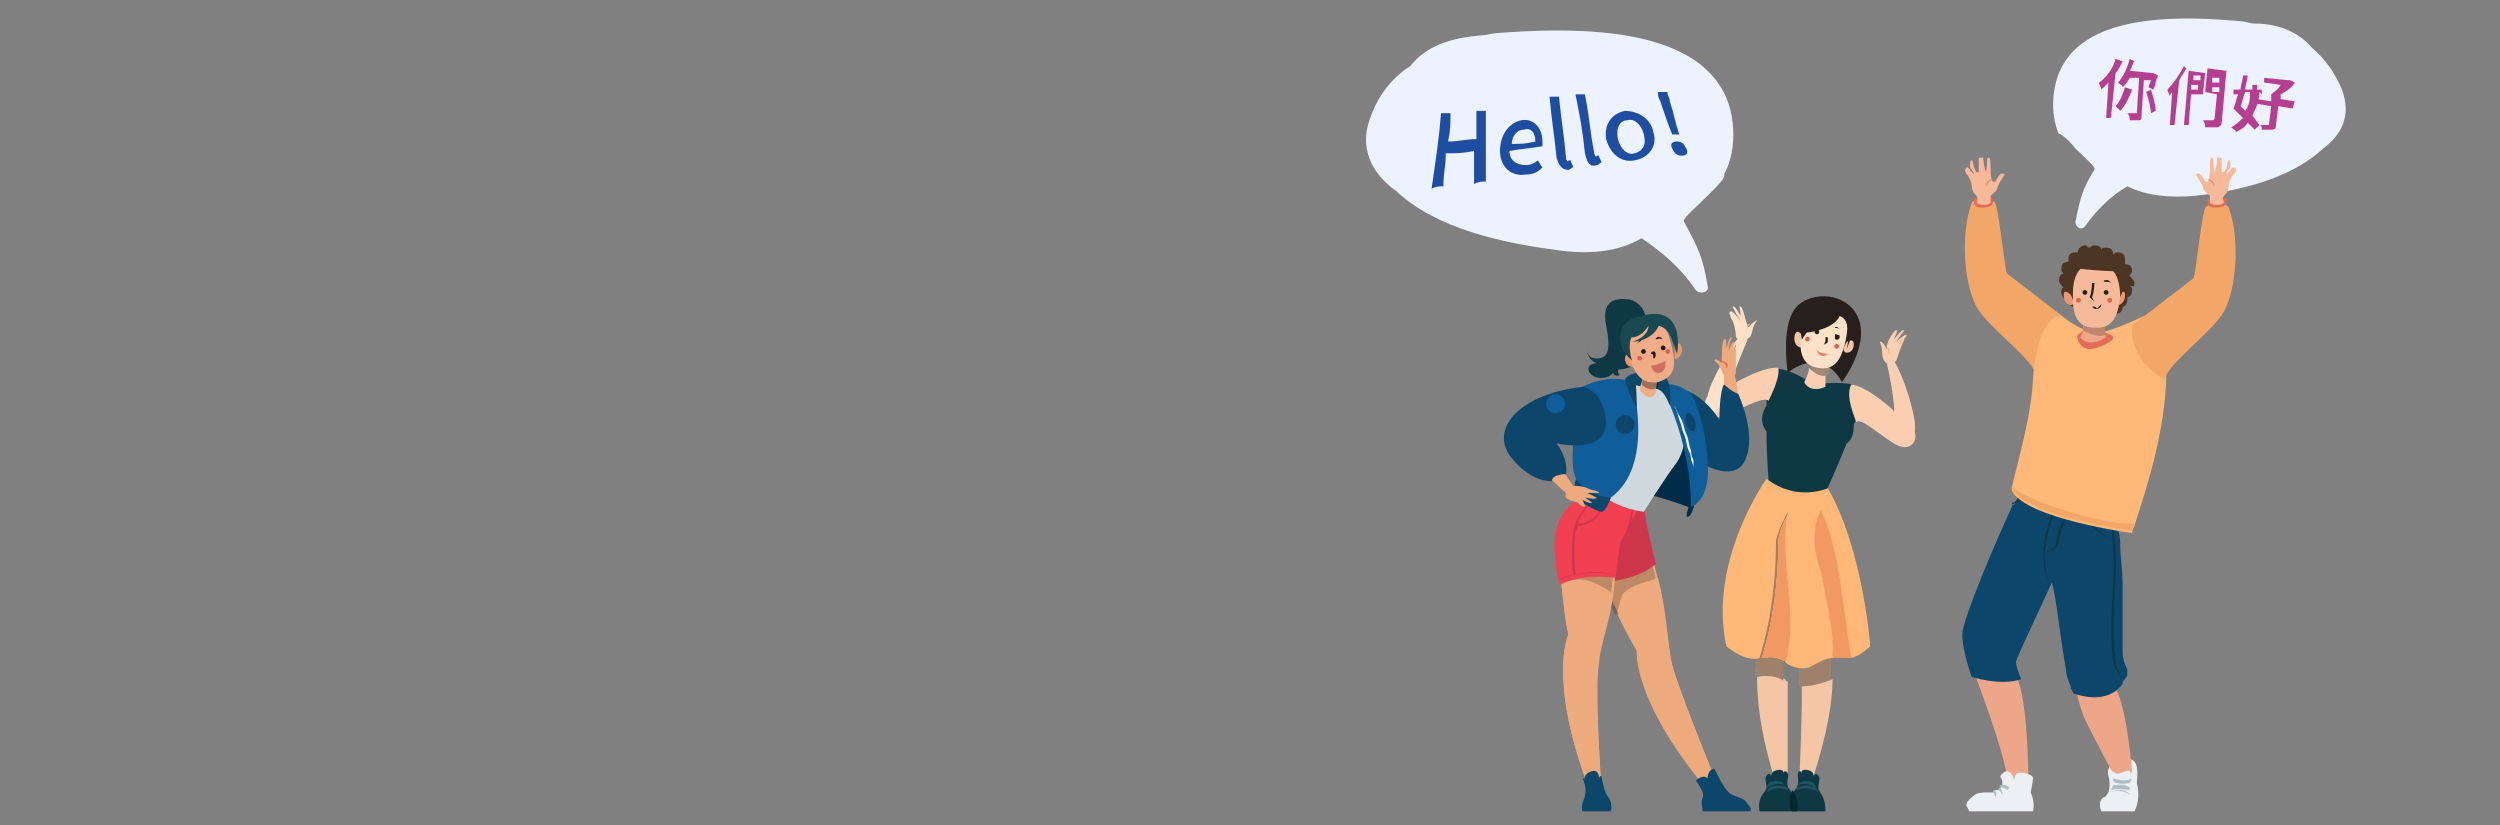 <?xml version="1.0" encoding="utf-8"?>
<!-- Generator: Adobe Illustrator 19.0.0, SVG Export Plug-In . SVG Version: 6.00 Build 0)  -->
<svg version="1.1" id="圖層_1" xmlns="http://www.w3.org/2000/svg" xmlns:xlink="http://www.w3.org/1999/xlink" x="0px" y="0px"
	 viewBox="3 33 106 35" style="enable-background:new 3 33 106 35;" xml:space="preserve">
<rect x="3" y="33" width="106" height="35" fill="#808080" stroke="none"/>
<style type="text/css">
	.st0{fill:#ECF3FF;}
	.st1{fill:#EEA689;}
	.st2{fill:#EDF0F2;}
	.st3{fill:#ADBEC4;}
	.st4{fill:#0C476B;}
	.st5{fill:#0E3944;}
	.st6{fill:#F2A668;}
	.st7{fill:#FFB878;}
	.st8{fill:#F24052;}
	.st9{fill:#E36C56;}
	.st10{opacity:0.2;}
	.st11{fill:#4C3522;}
	.st12{fill:#EC9978;}
	.st13{fill:#F6B999;}
	.st14{fill:#DB614D;}
	.st15{fill:#261F1C;}
	.st16{fill:#E38C6D;}
	.st17{fill:#F5C6A5;}
	.st18{opacity:0.35;}
	.st19{fill:#205260;}
	.st20{fill:#FACFB1;}
	.st21{fill:#FFE1C8;}
	.st22{fill:#E18169;}
	.st23{fill:#EEB590;}
	.st24{fill:#F29861;}
	.st25{fill:#07262D;}
	.st26{fill:#EDAB7D;}
	.st27{fill:#CE364C;}
	.st28{fill:#002C49;}
	.st29{fill:#FF8B66;}
	.st30{fill:#EF6E4B;}
	.st31{fill:#CFD8DC;}
	.st32{fill:#105E99;}
	.st33{fill:#EFAC86;}
	.st34{fill:#E4986C;}
	.st35{fill:#231815;}
	.st36{fill:#D06F5A;}
	.st37{fill:#1A4850;}
	.st38{fill:#FFFFFF;}
	.st39{fill:#1E4EA1;}
	.st40{fill:#B53E91;}
</style>
<path class="st0" d="M91,39.3c0.4,0.4,0.9,0.8,0.8,0.9c-0.5,0.8-0.6,1.2-0.8,2.2c0,0.2,0.2,0.4,0.4,0.2c0.5-0.7,1.1-1.3,1.8-1.7
	c0.8,0.4,1.8,0.5,2.9,0.4c1.8-0.2,4-0.7,5.4-2c0.8-0.6,1.2-1.4,0.8-2.5c-0.3-0.7-0.7-1.3-1.3-1.8c-0.6-0.7-1.5-1-2.4-1
	c-0.2,0-0.4-0.1-0.6-0.1c-2.2-0.2-6.2-0.4-7.5,1.8c-0.5,0.8-0.6,2.1-0.2,3C90.3,38.6,90.7,38.9,91,39.3z"/>
<path class="st0" d="M75.4,41.3c-0.5,0.5-1.1,1-1,1.1c0.6,1.1,0.8,1.5,1,2.7c0.1,0.3-0.3,0.4-0.5,0.2c-0.6-0.9-1.4-1.6-2.3-2.2
	c-1,0.6-2.3,0.7-3.6,0.5c-2.3-0.3-5.1-0.9-6.8-2.5c-1-0.7-1.6-1.8-1.1-3.1c0.3-0.9,0.9-1.7,1.7-2.2c0.7-0.9,1.8-1.2,3-1.3
	c0.2,0,0.5-0.1,0.7-0.1c2.7-0.2,7.7-0.4,9.4,2.2c0.7,1,0.8,2.7,0.2,3.8C76.2,40.5,75.8,40.9,75.4,41.3z"/>
<g>
	<g>
		<path class="st1" d="M86.7,61.5c0,0,1.3,3.4,1.4,4.5c0,0,0.3,0.3,0.9,0c0,0,0-3.3-0.5-4.3C87.9,60.7,86.7,61.5,86.7,61.5z"/>
		<g>
			<path class="st2" d="M86.5,67.4h2.7c0.1-0.4-0.1-0.8-0.1-0.8s0.1-0.5,0.1-0.6c0-0.2-0.6-0.3-0.7-0.2c-0.1,0.1-0.1,0.3-0.1,0.3
				c-0.1-0.4-0.3-0.5-0.5-0.3c-0.2,0.2,0,0.1,0,0.4c0,0,0,0,0,0.1c0,0,0,0.1-0.1,0.1c0,0-0.1,0.1-0.1,0.1c0,0,0,0-0.1,0
				c0,0-0.1,0-0.1,0.1c-0.1,0-0.2,0-0.3,0c-0.4,0-0.5,0.1-0.7,0.3c-0.2,0.2-0.1,0.3-0.1,0.3L86.5,67.4z"/>
			<g>
				<path class="st3" d="M87.8,66.3c0,0,0,0.1-0.1,0.1c0.2-0.1,0.4,0.1,0.4,0.1l0.1-0.1C88,66.2,87.9,66.3,87.8,66.3z"/>
				<path class="st3" d="M87.9,66.7L87.9,66.7c0-0.2-0.1-0.3-0.1-0.3c0,0-0.1,0.1-0.1,0.1C87.8,66.5,87.9,66.7,87.9,66.7z"/>
				<path class="st3" d="M87.6,66.8L87.6,66.8c0.1-0.2,0-0.2,0-0.3c0,0-0.1,0-0.1,0.1C87.6,66.7,87.6,66.8,87.6,66.8z"/>
			</g>
		</g>
		<path class="st2" d="M92.2,66.8c0.1,0,0.1-0.1,0.2-0.2c0,0,0.1-0.3,0-0.7c-0.1-0.3,0.1-0.6,0.6-0.7c0.5-0.1,0.7,0.1,0.6,1
			c0,0,0,0,0,0c0.1,0.4,0.1,0.8-0.1,1.2h-1.4C92.1,67.4,91.9,67,92.2,66.8z"/>
		<path class="st1" d="M91,61.8c0,0,0,0.9,0.5,1.9c0.5,1,1.2,2.3,1.2,2.3s0.4,0.4,0.7-0.3c0,0-0.2-2.4-0.6-3.3
			C92.3,61.4,91,61.8,91,61.8z"/>
		<g>
			<path class="st2" d="M93.3,66.1c0,0,0.1-0.3,0-0.4c-0.1-0.1-0.3,0.1-0.5,0.1c-0.2,0-0.2-0.2-0.3,0C92.5,65.9,92.6,66.5,93.3,66.1
				z"/>
			<path class="st3" d="M92.6,66c0,0,0.5,0.2,0.8,0l-0.1,0.2c0,0-0.6,0.1-0.7-0.1L92.6,66z"/>
			<path class="st3" d="M92.6,66.3c0,0,0.5-0.1,0.7,0.1v0.1c0,0-0.6-0.1-0.8,0L92.6,66.3z"/>
			<path class="st3" d="M93.3,66.7c0,0-0.1-0.2-0.4-0.2c-0.3,0-0.5,0.1-0.5,0.1S92.9,66.4,93.3,66.7z"/>
		</g>
		<g>
			<g>
				<path class="st4" d="M93.2,61.6c0,0,0,0.1-0.2,0.3c0,0,0,0,0,0.1c-0.3,0.4-0.9,0.8-2.1,0.4c0,0,0-0.1-0.1-0.2c0,0,0,0,0-0.1
					c-0.1-0.2-0.2-0.5-0.2-0.7c-0.3-1.7-0.4-3-0.6-3.7c-0.5,1.1-1.5,3.2-1.5,3.3c-0.1,0.1,0.2,0.8,0.2,0.8c-0.9,0.3-2.1-0.1-2.1-0.1
					s-0.4-1.1-0.4-1.8c0-0.6,1.4-3.9,2.1-5.4c0,0,0-0.1,0.1-0.1c0.2-0.4,0.3-0.6,0.3-0.6l1.2,0.4l2.9,1.3c0,0,0.1,0.1,0.1,0.7
					c0,0,0,0,0,0c0,0.4,0.1,0.9,0.1,1.7v0c0,0.2,0,0.4,0,0.6v0c0,0.5,0,1,0,1.6c0,0,0,0,0,0c0,0.2,0,0.4,0,0.6
					c0,0.2,0.1,0.5,0.2,0.7c0,0,0,0,0,0C93.2,61.5,93.2,61.6,93.2,61.6z"/>
			</g>
			<g>
				<path class="st5" d="M93,61.8C93,61.9,93,61.9,93,61.8c-0.2-0.2-0.4-0.6-0.4-0.8c-0.1-0.4-0.1-1.9,0-3.4c0.1-1.5-0.2-3-0.2-3
					l0.1,0c0,0,0.3,1.5,0.2,3c-0.1,1.6-0.1,3,0,3.4C92.7,61.3,92.9,61.6,93,61.8z"/>
			</g>
			<g>
				<path class="st5" d="M92.6,55.9c-0.9-0.3-1.2-1.1-1.2-1.1l0.1,0C91.5,54.8,91.7,55.5,92.6,55.9L92.6,55.9z"/>
			</g>
			<g>
				<path class="st5" d="M89.2,54.2c0,0-0.1,0-0.1,0c-0.2,0-0.5,0-0.8,0.2c0,0,0-0.1,0.1-0.1c0.3-0.2,0.5-0.2,0.7-0.2
					C89.1,54.2,89.1,54.2,89.2,54.2L89.2,54.2z"/>
			</g>
			<g>
				<path class="st5" d="M89.9,57.7c-0.7-1.3,0.2-3.1,0.2-3.2l0.1,0C90.2,54.6,89.3,56.3,89.9,57.7L89.9,57.7z"/>
			</g>
			<g>
				<path class="st5" d="M89.8,56.4c-0.1,0-0.1,0-0.1,0L89.8,56.4c-0.1-0.1,0,0,0.2-0.1c0.1-0.1,0.2-0.2,0.2-0.4
					c0.1-0.6,0.5-1.3,0.5-1.3l0.1,0c0,0-0.4,0.7-0.5,1.3c0,0.2-0.1,0.4-0.2,0.4C89.9,56.4,89.8,56.4,89.8,56.4z"/>
			</g>
		</g>
		<path class="st6" d="M86.6,41.6c0,0,0.1-0.2,0.5-0.2c0.3,0,0.5,0.2,0.5,0.2c0.2,0.6,0.4,2.9,0.5,3c0,0,2.6,2,2.6,2
			c-1.4,0-1.4,2.3-1.4,2.3c0-0.6-2-2-2.5-2.9C86.3,45.1,86.1,43,86.6,41.6z"/>
		<g>
			<path class="st7" d="M94.8,49.8c-0.2,2.3-1,4.5-1.3,5.5c-0.1,0.2-0.1,0.3-0.1,0.3s-4.5-0.6-5.1-1.8c0,0,0,0,0-0.1
				c0.1-0.6,0.8-2.8,0.9-4.6c0.1-2,0.8-2.8,1.2-2.7c0,0,0.9,0.7,1.5,0.7c0.6,0,2-0.7,2-0.7S95.1,47,94.8,49.8z"/>
		</g>
		<circle class="st8" cx="92" cy="45.9" r="0.3"/>
		<path class="st6" d="M97.5,41.8c0,0-0.1-0.2-0.5-0.2c-0.3,0-0.5,0.2-0.5,0.2c-0.2,0.6-0.4,2.9-0.5,3c0,0-2.6,2-2.6,2
			c-0.1,1.6,1.4,2.3,1.4,2.3c0-0.6,2-2,2.5-2.9C97.8,45.3,98,43.2,97.5,41.8z"/>
		<path class="st9" d="M91.4,47c0,0-0.2,0.1-0.3,0.2c-0.1,0.1,0.1,0.6,0.5,0.6c0.4,0,1.1-0.4,1-0.5C92.6,47.2,92.1,47,91.4,47z"/>
		<path class="st1" d="M91.3,46.5c0,0,0.1,0.6-0.1,0.8c0,0,0.3,0.5,1.1,0c0,0-0.1-0.4,0-0.6L91.3,46.5z"/>
		<path class="st10" d="M92.3,47.2c0-0.1-0.1-0.3,0-0.5l-1-0.2c0,0,0.1,0.3,0,0.5C91.7,47.2,92,47.3,92.3,47.2z"/>
		<g>
			<path class="st11" d="M93.5,45c0-0.1-0.1-0.2-0.2-0.3c0-0.1,0.1-0.1,0.1-0.2c0-0.2-0.1-0.3-0.3-0.3c0,0,0-0.1,0-0.2
				c0-0.2-0.1-0.3-0.3-0.3c-0.1,0-0.1,0-0.2,0.1c0-0.2-0.1-0.3-0.3-0.3c-0.1,0-0.2,0-0.2,0.1c0-0.1-0.1-0.2-0.3-0.2
				c-0.1,0-0.2,0.1-0.2,0.1c-0.1,0-0.1-0.1-0.2-0.1c-0.1,0-0.3,0.1-0.3,0.3c0,0-0.1,0-0.1,0c-0.2,0-0.3,0.1-0.3,0.3c0,0,0,0,0,0.1
				c0,0,0,0,0,0c-0.2,0-0.3,0.1-0.3,0.3c0,0.1,0,0.1,0.1,0.2c-0.1,0-0.2,0.1-0.2,0.3c0,0.1,0.1,0.2,0.2,0.3c-0.1,0-0.1,0.1-0.1,0.2
				c0,0.1,0.1,0.3,0.2,0.3c0.1,0.3,0.3,0.3,0.3,0.3c0.1,0.1,1.1,0.2,1.6,0.2c0.1,0.1,0.1,0.1,0.2,0.1c0.2,0,0.3-0.1,0.3-0.3v0
				c0.1,0,0.2-0.1,0.2-0.3c0,0,0,0,0-0.1c0.1,0,0.2-0.1,0.2-0.3c0-0.1,0-0.1-0.1-0.2C93.5,45.2,93.5,45.1,93.5,45z"/>
			<path class="st12" d="M92.8,45.5c0,0,0.3-0.3,0.3,0c0,0.4-0.3,0.5-0.4,0.4C92.7,45.9,92.8,45.5,92.8,45.5z"/>
			<path class="st12" d="M90.8,45.5c0,0-0.3-0.3-0.3,0c0,0.4,0.3,0.5,0.4,0.4C91,45.9,90.8,45.5,90.8,45.5z"/>
			<path class="st13" d="M91.9,46.9c0.6,0,1-0.4,1-1.7c0-0.6-0.3-1-1-1c-0.7,0-1,0.4-1,1C90.8,46.6,91.2,46.9,91.9,46.9z"/>
			
				<ellipse transform="matrix(-0.985 -0.172 0.172 -0.985 173.101 106.433)" class="st14" cx="91.2" cy="45.7" rx="0.1" ry="0.1"/>
			
				<ellipse transform="matrix(-0.998 6.499407e-002 -6.499407e-002 -0.998 187.738 85.329)" class="st14" cx="92.5" cy="45.7" rx="0.1" ry="0.1"/>
			<g>
				<path class="st15" d="M91.3,45C91.3,45,91.3,45,91.3,45c0.1-0.1,0.3-0.1,0.3-0.1c0,0,0,0,0,0c0,0,0,0,0,0
					C91.6,44.9,91.4,44.9,91.3,45C91.3,45,91.3,45,91.3,45C91.3,45,91.3,45,91.3,45z"/>
			</g>
			<g>
				<path class="st15" d="M92.5,45C92.5,45,92.5,45,92.5,45C92.6,45,92.6,45,92.5,45c-0.1-0.2-0.3-0.1-0.3-0.1c0,0,0,0,0,0
					c0,0,0,0,0,0C92.2,45,92.4,44.9,92.5,45C92.5,45,92.5,45,92.5,45z"/>
			</g>
			<ellipse class="st15" cx="91.4" cy="45.4" rx="0.1" ry="0.1"/>
			<ellipse class="st15" cx="92.3" cy="45.4" rx="0.1" ry="0.1"/>
			<path class="st11" d="M92.6,44.5c0,0-0.4,0-1.4-0.1c0,0-0.4,0.4-0.3,1.3c0,0-0.6-1.7,1.1-1.7c1.7,0,0.9,1.6,0.9,1.6
				S92.9,44.8,92.6,44.5z"/>
			<g>
				<path class="st15" d="M91.8,45.8L91.8,45.8l-0.1-0.2c0.1-0.2,0.1-0.6,0.1-0.6h-0.1c0,0,0,0.4-0.1,0.6l0,0L91.8,45.8z"/>
			</g>
			<g>
				<path class="st15" d="M91.9,46.1c-0.1,0-0.1,0-0.2-0.1c0,0,0,0,0,0c0,0,0,0,0,0C91.8,46,91.9,46,91.9,46.1
					c0.1-0.1,0.1-0.1,0.2-0.2l0,0c0,0,0,0,0,0c0,0,0,0,0,0l0,0C92.1,46,92,46.1,91.9,46.1C91.9,46.1,91.9,46.1,91.9,46.1z"/>
			</g>
		</g>
		<path class="st9" d="M87.2,41.3c0,0-0.5,0-0.5,0.2c0,0.2,0,0.3,0.4,0.3c0.4,0,0.4-0.2,0.4-0.3C87.5,41.3,87.3,41.3,87.2,41.3z"/>
		<path class="st9" d="M97.1,41.4c0,0-0.5,0-0.5,0.1c0,0.2,0,0.3,0.4,0.3c0.4,0,0.4-0.2,0.4-0.3C97.5,41.4,97.2,41.4,97.1,41.4z"/>
		<g>
			<path class="st13" d="M86.4,40.4c0.1,0.1,0.2,0.4,0.2,0.4c0,0.3,0.1,0.4,0.2,0.5c0.1,0.1,0,0.3,0,0.3s0.3,0.2,0.6,0
				c0,0,0-0.2,0-0.3c0.1-0.1,0.3-0.2,0.3-0.4c0.1-0.2,0.3-0.5,0.3-0.5s-0.1-0.1-0.2,0c-0.1,0.1-0.2,0.3-0.2,0.3c0,0,0,0,0,0
				c0,0,0,0,0,0c0,0-0.1,0-0.1,0c0,0,0,0,0,0c-0.1-0.1-0.1-0.4-0.1-0.6c0-0.2,0-0.5-0.1-0.4c-0.1,0,0,0.2-0.1,0.6l0,0
				c0,0-0.1-0.3-0.1-0.5c0-0.2-0.1-0.1-0.2-0.1c0,0.1,0,0.3,0,0.4c0,0.1,0,0.2,0,0.2l-0.1,0c-0.2-0.3-0.1-0.5-0.2-0.5
				c-0.1,0-0.1,0.3,0,0.4c0,0,0.1,0.1,0.1,0.2c-0.2-0.2-0.2-0.3-0.3-0.3C86.3,40.1,86.3,40.3,86.4,40.4z"/>
			<path class="st16" d="M87.2,40.9c0.1-0.2,0.3-0.3,0.3-0.3c0,0-0.1,0-0.1,0C87.2,40.7,87.2,40.9,87.2,40.9z"/>
		</g>
		<g>
			<path class="st13" d="M97.7,40.4c-0.1,0.1-0.2,0.4-0.2,0.4c0,0.3-0.1,0.4-0.2,0.5c-0.1,0.1,0,0.3,0,0.3s-0.3,0.2-0.6,0
				c0,0,0-0.2,0-0.3c-0.1-0.1-0.3-0.2-0.3-0.4c-0.1-0.2-0.3-0.5-0.3-0.5s0.1-0.1,0.2,0c0.1,0.1,0.2,0.3,0.2,0.3c0,0,0,0,0,0
				c0,0,0,0,0,0c0,0,0.1,0,0.1,0c0,0,0,0,0,0c0.1-0.1,0.1-0.4,0.1-0.6c0-0.2,0-0.5,0.1-0.4c0.1,0,0,0.2,0.1,0.6l0,0
				c0,0,0.1-0.3,0.1-0.5c0-0.2,0.1-0.1,0.2-0.1c0,0.1,0,0.3,0,0.4c0,0.1,0,0.2,0,0.2l0.1,0c0.2-0.3,0.1-0.5,0.2-0.5
				c0.1,0,0.1,0.3,0,0.4c0,0-0.1,0.1-0.1,0.2c0.2-0.2,0.2-0.3,0.3-0.3C97.9,40.1,97.8,40.3,97.7,40.4z"/>
			<path class="st16" d="M96.9,40.9c-0.1-0.2-0.3-0.3-0.3-0.3c0,0,0.1,0,0.1,0C96.9,40.7,96.9,40.9,96.9,40.9z"/>
		</g>
		<g>
			<path class="st6" d="M93.5,55.2c-0.1,0.2-0.1,0.3-0.1,0.3s-4.5-0.6-5.1-1.8c0,0,0,0,0-0.1C88.6,54.1,92.1,55.3,93.5,55.2z"/>
		</g>
	</g>
	<g>
		<path class="st17" d="M77.5,61.7c0,0.9,0.1,2.2,0.7,4.2l0.6,0c0,0,0-2.3,0-4c0,0-0.1,0-0.1-0.1C78.3,61.7,77.9,61.6,77.5,61.7z"/>
		<path class="st17" d="M80.5,60.5c0,0,1-3.2,0.6-4.5c-0.3-1.3-0.8-2.2-0.8-2.2l-1.1-0.2v0l0,0l-0.1,0l0,0L78,53.4
			c0,0-0.7,0.9-1.1,2.2c-0.4,1.3,0.7,4.8,0.7,4.8s-0.1,0.4-0.2,1.2c0.4,0,0.8,0,1.1,0.2c0,0,0.1,0,0.1,0.1c0-0.7,0-1.3,0.1-1.4
			C78.9,60,79,58.3,79,57c0.1,0,0.1,0,0.2,0c0,1.3,0,3,0.1,3.5c0,0.2,0,0.8,0,1.6c0.4,0,0.8-0.1,1.3-0.3
			C80.7,60.9,80.5,60.5,80.5,60.5z"/>
		<path class="st18" d="M80.5,60.5c0,0,1-3.2,0.6-4.5c-0.3-1.3-0.8-2.2-0.8-2.2l-1.1-0.2v0l0,0l-0.1,0l0,0L78,53.4
			c0,0-0.7,0.9-1.1,2.2c-0.4,1.3,0.7,4.8,0.7,4.8s-0.1,0.4-0.2,1.2c0.4,0,0.8,0,1.1,0.2c0,0,0.1,0,0.1,0.1c0-0.7,0-1.3,0.1-1.4
			C78.9,60,79,58.3,79,57c0.1,0,0.1,0,0.2,0c0,1.3,0,3,0.1,3.5c0,0.2,0,0.8,0,1.6c0.4,0,0.8-0.1,1.3-0.3
			C80.7,60.9,80.5,60.5,80.5,60.5z"/>
		<path class="st17" d="M79.4,62.1c0,1.6-0.1,3.8-0.1,3.8h0.6c0.6-1.9,0.8-3.2,0.8-4.1C80.2,62,79.8,62.1,79.4,62.1z"/>
		<path class="st5" d="M82,49.7c0-0.7-2.1-0.4-2.1-0.4s-1.3-0.9-1.8-0.6c-0.1,0.1-0.2,0.7-0.2,1.5c-0.2,0.3-0.3,0.7,0,1.1
			c0,1.1,0.1,2.2,0.1,2.2c1.2,0.9,2.4,0.4,2.4,0.4s0.5-1.1,0.9-2.1c0.3-0.2,0.3-0.6,0.3-0.8C81.9,50.4,82,49.9,82,49.7z"/>
		<path class="st15" d="M81.7,46.3c-0.6-1-2.1-0.9-2.6-0.2c-0.6,0.8-0.3,2.7-0.3,2.7s1.4-1.2,2.3,0.4C81.1,49.2,82.4,47.5,81.7,46.3
			z"/>
		<g>
			<path class="st5" d="M77.9,66.4c0-0.2-0.1-0.4,0-0.5c0.1-0.2,0.2,0,0.2,0c0-0.3,0.5-0.3,0.5-0.2c0,0,0,0.1,0,0.1
				c0-0.1,0.1-0.1,0.1-0.1c0.3,0.1-0.1,0.5,0.2,0.8c0.3,0.4,0.1,0.9,0.1,0.9h-1.4C77.5,66.7,77.9,66.6,77.9,66.4z"/>
			<path class="st19" d="M78.7,66.3c0,0-0.3-0.2-0.8,0.1l0.1-0.2c0,0,0.3-0.2,0.6,0L78.7,66.3z"/>
			<path class="st19" d="M78.8,66.5c0,0-0.5-0.2-0.9,0.1l0.1-0.2c0,0,0.4-0.2,0.8,0L78.8,66.5z"/>
		</g>
		<g>
			<path class="st5" d="M80.1,66.4c0-0.2,0.1-0.4,0-0.5c-0.1-0.2-0.2,0-0.2,0c0-0.3-0.5-0.3-0.5-0.2c0,0,0,0.1,0,0.1
				c0-0.1-0.1-0.1-0.1-0.1c-0.2,0.1,0.1,0.5-0.2,0.8c-0.3,0.4-0.1,0.9-0.1,0.9h1.4C80.4,66.7,80.1,66.6,80.1,66.4z"/>
			<path class="st19" d="M79.2,66.3c0,0,0.3-0.2,0.8,0.1l-0.1-0.2c0,0-0.3-0.2-0.6,0L79.2,66.3z"/>
			<path class="st19" d="M79.2,66.5c0,0,0.5-0.2,0.9,0.1L80,66.4c0,0-0.4-0.2-0.8,0L79.2,66.5z"/>
		</g>
		<path class="st20" d="M79.7,48.6c0,0.2-0.1,0.4-0.2,0.6c0,0,0.2,0.5,0.9,0.2c0,0,0-0.2,0-0.5C80.2,49,79.9,48.8,79.7,48.6z"/>
		<path class="st20" d="M79.8,47.8c0,0,0,0.3,0,0.8c0.2,0.3,0.5,0.4,0.7,0.3c0-0.2,0.1-0.5,0.3-0.9C81.1,47.5,79.8,47.8,79.8,47.8z"
			/>
		<path class="st18" d="M79.8,47.8c0,0,0,0.3,0,0.8c0.2,0.3,0.5,0.4,0.7,0.3c0-0.2,0.1-0.5,0.3-0.9C81.1,47.5,79.8,47.8,79.8,47.8z"
			/>
		<g>
			<path class="st17" d="M81.3,47.5c0,0,0.3-0.2,0.3,0.1c0,0.4-0.4,0.4-0.4,0.3C81.1,47.8,81.3,47.5,81.3,47.5z"/>
			<path class="st17" d="M79.4,47.2c0,0-0.2-0.3-0.3,0c-0.1,0.4,0.2,0.6,0.3,0.5C79.5,47.5,79.4,47.2,79.4,47.2z"/>
			<path class="st21" d="M80.1,48.6c0.6,0.1,1-0.2,1.2-1.4c0.1-0.6-0.1-1-0.8-1.1c-0.7-0.1-1,0.2-1.1,0.8
				C79.2,48.1,79.5,48.5,80.1,48.6z"/>
			
				<ellipse transform="matrix(-0.938 -0.347 0.347 -0.938 137.946 119.492)" class="st14" cx="79.7" cy="47.4" rx="0.1" ry="0.1"/>
			
				<ellipse transform="matrix(-0.992 -0.123 0.123 -0.992 155.273 104.854)" class="st14" cx="80.9" cy="47.6" rx="0.1" ry="0.1"/>
			<g>
				<path class="st15" d="M79.9,46.8C79.9,46.8,79.9,46.8,79.9,46.8c0.1-0.1,0.3,0,0.3,0c0,0,0,0,0,0c0,0,0,0,0,0
					C80.2,46.7,80,46.7,79.9,46.8C79.9,46.8,79.9,46.8,79.9,46.8C79.9,46.8,79.9,46.8,79.9,46.8z"/>
			</g>
			<g>
				<path class="st15" d="M80.8,46.9C80.8,46.9,80.8,46.9,80.8,46.9c0,0,0.2,0,0.2,0.1c0,0,0,0,0,0c0,0,0,0,0,0
					C81,46.9,80.8,46.8,80.8,46.9C80.8,46.8,80.8,46.9,80.8,46.9C80.8,46.9,80.8,46.9,80.8,46.9z"/>
			</g>
			
				<ellipse transform="matrix(-0.984 -0.179 0.179 -0.984 150.409 107.855)" class="st15" cx="80.1" cy="47.2" rx="0.1" ry="0.1"/>
			<path class="st15" d="M80.8,47.3c0,0.1,0,0.1,0.1,0.1c0,0,0.1,0,0.1-0.1c0-0.1,0-0.1-0.1-0.1C80.8,47.1,80.8,47.2,80.8,47.3z"/>
			<path class="st22" d="M80.5,48c0,0-0.4,0-0.5-0.2c0,0,0.1,0.3,0.3,0.3C80.4,48.1,80.5,48,80.5,48z"/>
			<g>
				<path class="st15" d="M80.3,47.6C80.3,47.6,80.3,47.6,80.3,47.6L80.3,47.6C80.4,47.6,80.4,47.5,80.3,47.6
					c0.1-0.1,0.1-0.1,0.1-0.2c0,0,0,0,0,0l0-0.1c0.1,0,0.1,0,0.1,0c0,0,0,0.1,0,0.2C80.4,47.6,80.4,47.6,80.3,47.6z"/>
			</g>
			<path class="st15" d="M79.4,47.4c0,0-0.2-0.7,0.2-1.3c0.4-0.6,1.6-0.2,1.9,0.3c0.2,0.5-0.2,1.4-0.2,1.4s0.3-1.2-0.3-1.4
				c0,0-0.1,0.3-0.6,0.5c-0.5,0.2-0.8,0.2-0.8,0.2L79.4,47.4z"/>
		</g>
		<path class="st20" d="M81.5,49.3c0,0,0.8,0,2.6,1.9c0.3,0.3,0,1.1-0.8,0.6c-0.8-0.5-1.4-1.1-1.6-0.9
			C81.7,50.8,81.2,49.8,81.5,49.3z"/>
		<path class="st20" d="M84.2,51.1c0-0.6-0.5-2.2-0.9-2.8L83,48.4c0,0,0.4,1.7,0.3,2.3c0,0.6,0.1,1,0.5,1.1
			C84.2,51.9,84.2,51.2,84.2,51.1z"/>
		<g>
			<path class="st20" d="M82.7,47.5c0.2,0.4,0,0.7,0.3,0.9c0.2,0.1,0.4-0.1,0.4-0.1c0.1-0.3,0.2-0.6,0.3-0.8c0.1-0.2,0-0.1,0-0.1
				c0,0,0,0,0,0c0.1-0.1,0.2-0.2,0.1-0.2c-0.1,0-0.4,0.3-0.4,0.3c0.3-0.5,0.4-0.5,0.3-0.5c-0.1,0-0.4,0.4-0.4,0.4
				c0.1-0.3,0.2-0.4,0.1-0.4c-0.1,0-0.4,0.5-0.4,0.7c0,0,0,0.1,0,0.1C82.8,47.4,82.7,47.5,82.7,47.5z"/>
			<path class="st23" d="M83,47.7C83,47.7,83,47.7,83,47.7c0,0.1,0.1,0.2,0.1,0.4C83.1,48,83.2,47.8,83,47.7z"/>
			<path class="st23" d="M83.5,47.7c0,0,0.2-0.3,0.2-0.3c0,0,0,0,0,0C83.6,47.3,83.5,47.7,83.5,47.7z"/>
		</g>
		<path class="st20" d="M78.4,48.6c0,0-0.7-0.2-2.9,1.3c-0.3,0.2-0.2,1.1,0.7,0.7c0.9-0.4,1.6-0.8,1.8-0.6
			C77.9,50.1,78.5,49.1,78.4,48.6z"/>
		<path class="st21" d="M75.4,49.8c0.1-0.6,0.9-2,1.4-2.6l0.3,0.2c0,0-0.7,1.6-0.8,2.2c-0.1,0.6-0.3,0.9-0.7,0.9
			C75.1,50.6,75.3,49.9,75.4,49.8z"/>
		<g>
			<path class="st21" d="M77.5,46.6c-0.3,0.3-0.1,0.7-0.5,0.8c-0.2,0.1-0.4-0.1-0.4-0.1c0-0.3-0.1-0.7-0.2-0.8c-0.1-0.2,0-0.1,0-0.1
				c0,0,0,0,0,0c-0.1-0.1-0.1-0.2,0-0.2c0.1,0,0.3,0.3,0.3,0.3c-0.2-0.5-0.3-0.5-0.2-0.5c0.1,0,0.3,0.4,0.3,0.4c0-0.3-0.1-0.5,0-0.4
				c0.1,0,0.2,0.6,0.3,0.8c0,0,0,0.1,0,0.1C77.5,46.5,77.5,46.6,77.5,46.6z"/>
			<path class="st23" d="M77.2,46.7C77.2,46.7,77.2,46.8,77.2,46.7c0,0.1-0.1,0.1-0.2,0.3C77.1,47,77,46.8,77.2,46.7z"/>
			<path class="st23" d="M76.8,46.6c0,0-0.1-0.3-0.2-0.3c0,0,0,0,0,0C76.6,46.2,76.7,46.6,76.8,46.6z"/>
		</g>
		<path class="st7" d="M80.2,57.2c0.2,1.2,0.6,2.5,0.5,3.7c0.2,0,0.4,0,0.5,0c0.1,0,0.2,0,0.3,0c-0.4-2.2-0.4-4.3-1.3-6.4
			C79.8,55.5,79.9,56.4,80.2,57.2z"/>
		<path class="st7" d="M78.9,54.7c-0.3,0.4-0.5,1-0.5,1.3c0,1.6-0.2,3.3-0.7,4.9c0,0,0.1,0,0.1,0c0.3-0.1,0.7,0,1,0.2
			C79.4,59,78.5,56.8,78.9,54.7z"/>
		<path class="st7" d="M78.9,54.7c-0.3,0.4-0.5,1-0.5,1.3c0,1.6-0.2,3.3-0.7,4.9c0,0,0.1,0,0.1,0c0.3-0.1,0.7,0,1,0.2
			C79.4,59,78.5,56.8,78.9,54.7z"/>
		<path class="st24" d="M80.2,57.2c0.2,1.2,0.6,2.5,0.5,3.7c0.2,0,0.4,0,0.5,0c0.1,0,0.2,0,0.3,0c-0.4-2.2-0.4-4.3-1.3-6.4
			C79.8,55.5,79.9,56.4,80.2,57.2z"/>
		<path class="st24" d="M78.9,54.7c-0.3,0.4-0.5,1-0.5,1.3c0,1.6-0.2,3.3-0.7,4.9c0,0,0.1,0,0.1,0c0.3-0.1,0.7,0,1,0.2
			C79.4,59,78.5,56.8,78.9,54.7z"/>
		<path class="st7" d="M81.5,60.9c0.4-0.1,0.8-0.5,0.8-0.5s-0.3-4.1-1.8-6.7c0,0-1.3,0.6-2.6-0.4c0,0-2.5,3.5-1.7,7.1
			c0,0,0.8,0.7,1.4,0.5c0.5-1.6,0.7-3.3,0.7-4.9c0-0.3,0.3-0.9,0.5-1.3c-0.4,2.1,0.5,4.3-0.1,6.4c0.3,0.2,0.7,0.3,1,0.2
			c0.4-0.2,0.7-0.4,1-0.4c0.1-1.2-0.3-2.5-0.5-3.7c-0.3-0.8-0.4-1.7,0-2.6C81.1,56.6,81.1,58.8,81.5,60.9z"/>
		<path class="st25" d="M79,66.5c0,0,0.3,0.3,0.2,0.9h-0.2C78.9,67.4,78.8,66.9,79,66.5z"/>
	</g>
	<g>
		<path class="st26" d="M70.8,57.1c0,0,0.5,1.5,1.6,3.4c0,0-0.2,2.1,3,5.9l0.4-0.2c0,0-1.6-3.8-1.9-5c-0.3-1.1-0.2-2.7-1-5
			L70.8,57.1z"/>
		<path class="st10" d="M71.9,58.1c0.4-0.4,1-0.3,1.3-0.6c-0.1-0.4-0.2-0.8-0.4-1.3l-2.1,1c0,0,0.2,0.7,0.8,1.9
			C71.7,58.7,71.7,58.2,71.9,58.1z"/>
		<path class="st26" d="M73.9,61.2c-0.2-0.9-0.2-2.1-0.6-3.7c-0.4,0.2-1,0.2-1.3,0.6c-0.3,0.2-0.2,0.6-0.4,1c0.2,0.4,0.5,1,0.8,1.5
			c0,0-0.2,2.1,3,5.9l0.4-0.2C75.8,66.2,74.2,62.3,73.9,61.2z"/>
		<path class="st27" d="M72.7,54.2l-1.5-0.6c-0.3,0.8-0.9,1.4-0.9,2.8c0,0.7,0.5,1.3,0.5,1.3c1.8-0.1,2.4-0.8,2.4-0.8l-0.3-1.3
			C72.9,55.6,72.7,54.8,72.7,54.2z"/>
		<path class="st26" d="M69.1,56.2c0,0,0,1.5,0.4,3.7c0,0-0.9,1.9,0.9,6.6l0.5-0.1c0,0-0.3-4.2-0.1-5.3c0.1-1.2,0.8-2.2,0.7-5.1
			L69.1,56.2z"/>
		<path class="st10" d="M71.3,58.2c0.1-0.6,0.1-1.3,0.1-2.2l-2.3,0.2c0,0,0,0.6,0.1,1.7C69.9,57.4,70.7,57.7,71.3,58.2z"/>
		<path class="st26" d="M70.7,61c0.1-0.8,0.4-1.5,0.6-2.9c-0.6-0.4-1.4-0.8-2.1-0.3c0.1,0.6,0.1,1.3,0.3,2.1c0,0-0.9,1.9,0.9,6.6
			l0.5-0.1C70.9,66.4,70.6,62.2,70.7,61z"/>
		<path class="st8" d="M72.7,54.2l-0.6,1L72,55.5L71.7,56l-0.2,1.4l0,0.1l0,0c-1.5-0.2-2.4,0.3-2.4,0.3l0-0.1l0,0c0,0,0,0,0,0
			c-0.1-0.4-0.3-1.5-0.1-2.3c0.4-1.3,1.1-1.1,1.6-1.8C70.6,53.4,72.7,54.2,72.7,54.2z"/>
		<path class="st4" d="M70.1,66c0,0,0.2,0.4,0.1,0.7c0,0.2-0.2,0.4-0.1,0.7h1.2c0,0,0.1-0.3-0.1-0.6c-0.2-0.2-0.3-0.9-0.3-0.9
			c-0.1,0-0.1,0.1-0.1,0.1s0-0.4-0.3-0.3c-0.4,0.1-0.3,0.4-0.3,0.4S70.2,66,70.1,66z"/>
		<path class="st4" d="M77.2,67.4h-2c0,0-0.1-0.4,0-0.6c0.1-0.2-0.3-0.7-0.3-0.7s0.3-0.3,0.5-0.1c0,0,0-0.4,0.3-0.4
			c0,0,0.3,0.7,0.6,1c0,0,0,0,0,0c0.2,0.2,0.7,0.2,0.8,0.5C77.2,67.2,77.3,67.3,77.2,67.4z"/>
		<g>
			<path class="st27" d="M71.6,57.4L71.6,57.4C71.5,57.5,71.5,57.5,71.6,57.4c-1.4-0.3-2.2,0.1-2.5,0.2l0,0c0,0,0,0,0,0
				c0.1-0.1,0.3-0.2,0.6-0.2c0-0.1-0.1-0.9,0-1.8c0.1-1,1.1-1.6,1.1-1.6l0,0.1c0,0-0.7,0.4-0.9,1.1c0.9,0,1.2-1.1,1.2-1.1l0.1,0
				c0,0-0.4,1.2-1.3,1.2h0c0,0.1-0.1,0.2-0.1,0.3c-0.1,0.9,0,1.7,0,1.8C70.2,57.2,70.8,57.2,71.6,57.4
				C71.5,57.4,71.5,57.4,71.6,57.4z"/>
			<path class="st27" d="M72.2,54.5c0,0-0.1,0.9-0.5,1.5l0.1,0C72.2,55.4,72.3,54.5,72.2,54.5L72.2,54.5z"/>
		</g>
		<path class="st28" d="M74.9,54.1c0,0-0.1,0.7-0.3,0.8c-0.2,0.1,0-0.4,0-0.4s-1.1-0.4-1.6-0.5C72.6,54,73.2,53.1,74.9,54.1z"/>
		<path class="st28" d="M74.8,54.2c0,0-1.2-0.5-2-0.5c-0.8,0,1.1-2.6,1.6-2.4C74.9,51.7,75,53.9,74.8,54.2z"/>
		<path class="st4" d="M71.9,49.1c0,0,0.1-0.3,0.7-0.3c0.6-0.1,1.1,0.5,1,0.9C73.4,50,71.9,49.1,71.9,49.1z"/>
		<path class="st5" d="M72.8,46.6c0,0,0-0.7-0.7-0.9c-0.7-0.1-1.2,0.1-1,1.1c0.2,1,0.1,1.4-0.4,1.4c-0.5,0-0.4-0.5-0.4-0.5
			s-0.1,0.5,0.4,0.7c0,0-0.5,0-0.3,0.4c0.2,0.3,0.8,0.3,1,0c0,0,0,0.2,0.3,0.1c0,0-0.1,0-0.1-0.2c0-0.1,0.8,0.1,1-0.8
			c0.2-0.9-0.2-1.1-0.2-1.1L72.8,46.6z"/>
		<path class="st29" d="M74.1,49.5c-0.4,0-0.4,0.4-0.2,0.8c0.2,0.4,2.3,2.3,2.6,1.9c0.1-0.1-0.2-0.8-0.2-0.8s-0.6-0.5-1.4-1.4
			C74.6,49.7,74.3,49.5,74.1,49.5z"/>
		<path class="st26" d="M76.8,51.6c0.1-0.6-0.1-2.2-0.3-2.9l-0.4,0.1c0,0,0,1.8-0.1,2.4c-0.2,0.6-0.1,1,0.3,1.2
			C76.6,52.4,76.7,51.7,76.8,51.6z"/>
		<g>
			<path class="st26" d="M75.7,48.3c0.4,0.3,0.2,0.6,0.6,0.7c0.1,0,0.1,0,0.2,0c0.1-0.1,0.1-0.2,0.1-0.3c0-0.3,0-0.6,0-0.8
				c0-0.2-0.1-0.1-0.1-0.1c0,0,0,0,0-0.1c0-0.1,0.1-0.2,0-0.2c-0.1,0-0.2,0.4-0.2,0.4c0-0.5,0.2-0.6,0.1-0.6c-0.1,0-0.2,0.5-0.2,0.5
				c0-0.3,0-0.5-0.1-0.4C76,47.5,76,48.1,76,48.3c0,0,0,0.1,0,0.1C75.7,48.1,75.7,48.3,75.7,48.3z"/>
			<path class="st30" d="M76,48.3C76,48.3,76,48.4,76,48.3c0,0.1,0.2,0.1,0.2,0.3C76.3,48.6,76.3,48.3,76,48.3z"/>
			<path class="st30" d="M76.5,48.1c0,0,0-0.3,0.1-0.4c0,0,0,0,0-0.1C76.5,47.7,76.5,48.1,76.5,48.1z"/>
		</g>
		<path class="st4" d="M73.5,49.5c0,0,0.6-0.2,1.3,0.2c0.7,0.4,1.1,1.1,1.1,1.1s0-1.2,0.2-1.5c0,0,0.3,0.3,0.6,0.4
			c0,0,0.8,1.7,0.3,2.8c-0.5,1.1-2.1,0-2.1,0L73.5,49.5z"/>
		<path class="st31" d="M70.6,53.4c0,0,0.4-1.1,0.2-1.7c-0.4-1.1-0.2-2,0.2-2.3c0.6-0.4,1.9,0.1,1.9,0.1s1.3-0.1,1.4,0.3
			c0.1,0.4,0.4,1.9-0.2,2.8c-0.6,0.8-1.4,2.1-1.4,2.1S70.9,54.5,70.6,53.4z"/>
		<path class="st31" d="M72.3,51.7c0.8,0,1.5,0,2.2-0.3c0-0.7-0.1-1.4-0.2-1.6c-0.1-0.4-1.4-0.3-1.4-0.3S71.6,49,71,49.4
			c-0.4,0.3-0.6,1.2-0.2,2.3c0.2,0.6-0.2,1.7-0.2,1.7c0.3,1.1,2.1,1.2,2.1,1.2s0.8-1.3,1.4-2.1c0,0,0.1-0.1,0.1-0.1
			C73.6,52.4,72.9,52.3,72.3,51.7z"/>
		<path class="st4" d="M71.3,54.1c0,0-0.2,0.6-0.4,0.6c-0.2,0-1.2-0.6-1.2-0.6c0-0.1,0.1-0.3,0.1-0.3s-0.1-0.5,0.1-0.5
			C70,53.2,71.3,54.1,71.3,54.1z"/>
		<path class="st32" d="M73.4,49.3c0,0,1.3,2.3,1.3,5.2c0,0,0.6-0.2,0.7-1.2c0.1-1.1-0.3-3.2-0.8-3.7C74.5,49.6,74.2,49.2,73.4,49.3
			z"/>
		<path class="st32" d="M72.2,49.2c0,0,1,3.5-0.9,4.9c0,0-0.8,0-1.4-0.7c-0.6-0.6,0.2-4,0.2-4S71.2,48.8,72.2,49.2z"/>
		<path class="st4" d="M72.4,50.3c0,0,0-1.1-0.1-1.3c-0.1-0.3-0.4,0.1-0.4,0.1S72,49.6,72.4,50.3z"/>
		<path class="st4" d="M73.8,50.2c0,0,0.1-1-0.2-1.2c-0.4-0.2-0.4,0.5-0.4,0.5S73.5,49.4,73.8,50.2z"/>
		<path class="st33" d="M72.7,48.1c0,0,0.1,0.7-0.2,1.4c0,0,0.4,0.6,0.7,0.2c0,0,0-0.7,0.4-1.4C74,47.7,72.7,48.1,72.7,48.1z"/>
		<path class="st18" d="M72.7,48.1c0,0,0.1,0.6-0.1,1.2c0.2,0.2,0.5,0.3,0.7,0.1c0-0.3,0.2-0.7,0.4-1.1C74,47.7,72.7,48.1,72.7,48.1
			z"/>
		<g>
			<path class="st34" d="M72.2,48.1c0,0-0.3-0.2-0.3,0.1c0,0.4,0.4,0.4,0.4,0.3C72.3,48.4,72.2,48.1,72.2,48.1z"/>
			<path class="st34" d="M74,47.7c0,0,0.2-0.3,0.3,0c0.1,0.3-0.2,0.6-0.3,0.5C74,48,74,47.7,74,47.7z"/>
			<path class="st33" d="M73.3,49.2c-0.6,0.1-1-0.2-1.3-1.3c-0.1-0.6,0.1-1,0.7-1.2c0.7-0.1,1,0.2,1.1,0.7
				C74.2,48.7,73.9,49,73.3,49.2z"/>
			
				<ellipse transform="matrix(0.924 -0.383 0.383 0.924 -12.733 31.869)" class="st14" cx="73.7" cy="47.9" rx="0.1" ry="0.1"/>
			<ellipse transform="matrix(0.988 -0.155 0.155 0.988 -6.585 11.802)" class="st14" cx="72.5" cy="48.2" rx="0.1" ry="0.1"/>
			<g>
				<path class="st35" d="M73.5,47.4C73.5,47.4,73.4,47.4,73.5,47.4c-0.1-0.1-0.3,0-0.3,0c0,0,0,0,0,0c0,0,0,0,0,0
					C73.2,47.3,73.4,47.2,73.5,47.4C73.5,47.3,73.5,47.3,73.5,47.4C73.5,47.4,73.5,47.4,73.5,47.4z"/>
			</g>
			<g>
				<path class="st35" d="M72.4,47.6C72.4,47.6,72.4,47.6,72.4,47.6C72.3,47.6,72.3,47.6,72.4,47.6c0.1-0.2,0.2-0.2,0.2-0.2
					c0,0,0,0,0,0c0,0,0,0,0,0C72.6,47.5,72.4,47.5,72.4,47.6C72.4,47.6,72.4,47.6,72.4,47.6z"/>
			</g>
			<ellipse transform="matrix(0.977 -0.215 0.215 0.977 -8.548 16.951)" class="st35" cx="73.5" cy="47.7" rx="0.1" ry="0.1"/>
			
				<ellipse transform="matrix(0.977 -0.212 0.212 0.977 -8.5 16.517)" class="st35" cx="72.7" cy="47.9" rx="0.1" ry="0.1"/>
			<path class="st36" d="M73,48.5c0,0,0.3,0,0.6-0.2c0,0,0.1,0.4-0.2,0.5C73.1,48.9,73,48.5,73,48.5z"/>
			<g>
				<path class="st35" d="M73.1,48.2L73.1,48.2c0-0.1,0-0.1,0-0.1c0,0,0-0.1-0.1-0.1c0,0,0,0,0,0L73,48c0-0.1,0.1-0.1,0.1-0.1
					c0.1,0,0.1,0.1,0.1,0.1C73.2,48.1,73.2,48.2,73.1,48.2z"/>
			</g>
			<path class="st37" d="M72.2,48.3c0,0-0.1-0.3-0.1-0.6c0-0.4,0.2-0.8,0.6-0.9c0.1,0,0.3-0.1,0.5,0c0.3,0,0.5,0.2,0.6,0.4
				c0.1,0.2,0.2,0.5,0.3,0.8c0,0,0.1-0.3,0-0.9c-0.1-0.5-0.5-1-1.5-0.7C71.7,46.5,71.3,47.5,72.2,48.3z"/>
			<path class="st37" d="M73.4,46.6c0,0-0.1,0.8-1.2,0.9c0,0,0.7-0.2,0.7-0.7c0,0-0.3,0.6-0.9,0.5C72,47.3,71.9,46.4,73.4,46.6z"/>
		</g>
		<path class="st26" d="M70.1,49.7c0.5,0.2,0.9,1,0.8,1.1c-0.1,0.1-2.7,0.6-2.7,0.6l1.5,2.2L69.5,54c0,0-2.4-2.1-2.4-2.9
			C67.1,50.4,70.1,49.7,70.1,49.7z"/>
		<path class="st26" d="M69.8,53.6c0,0,0.3,0,0.5,0.1c0.2,0.1,0.5,0.1,0.5,0.2c0,0-0.5,0-0.5,0s0.4,0.2,0.4,0.2c0,0.1-0.5,0-0.5,0
			s0.3,0.2,0.3,0.2c0,0.1-0.4-0.1-0.4-0.1s0.1,0.2,0.1,0.3c0,0-0.1,0-0.2-0.1c-0.2-0.2-0.4-0.1-0.6-0.3
			C69.3,53.9,69.6,53.6,69.8,53.6z"/>
		<path class="st4" d="M70.1,49.4c0,0,0.9,0.1,1,1.5c0,1.4-2.1,0.9-2.1,0.9s0.5,0.6,0.4,1.3c0,0-0.6,0-0.6,0.3c0,0-0.9,0.1-1.8-1.1
			C66.2,51.1,67.5,49.7,70.1,49.4z"/>
		<ellipse transform="matrix(0.956 -0.292 0.292 0.956 -11.599 24.053)" class="st4" cx="74.7" cy="50.9" rx="0.2" ry="0.4"/>
		
			<ellipse transform="matrix(0.999 4.518313e-002 -4.518313e-002 0.999 2.378 -3.195)" class="st4" cx="71.9" cy="51" rx="0.4" ry="0.4"/>
		<ellipse transform="matrix(0.218 0.976 -0.976 0.218 102.813 -28.148)" class="st32" cx="69" cy="50.1" rx="0.4" ry="0.4"/>
	</g>
	<path class="st38" d="M74,50.2c0,0,0,0.1,0.1,0.2c0,0.1,0.1,0.2,0.2,0.4c0.1,0.2,0.1,0.4,0.2,0.6c0.1,0.2,0.1,0.5,0.2,0.7
		c0,0.1,0,0.2,0.1,0.4c0,0.1,0,0.2,0,0.4c0,0.1,0,0.2,0,0.3c0,0.1,0,0.2,0,0.3c0,0.1,0,0.2,0,0.3c0,0.1,0,0.1,0,0.2
		c0,0.1,0,0.2,0,0.2l0,0c0,0,0-0.1,0-0.2c0-0.1,0-0.1,0-0.2c0-0.1,0-0.2,0-0.3c0-0.1,0-0.2,0-0.3c0-0.1,0-0.2,0-0.3
		c0-0.1,0-0.2-0.1-0.4c0-0.1,0-0.2-0.1-0.4c-0.1-0.2-0.1-0.5-0.2-0.7c-0.1-0.2-0.1-0.4-0.2-0.6C74.1,50.4,74,50.2,74,50.2L74,50.2z"
		/>
</g>
<g>
	<g>
		<path class="st39" d="M64.1,37.8c0.2,0,0.3,0,0.4,0c0,0.5,0,0.7-0.1,1.2c0.5,0,0.7-0.1,1.2-0.1c0-0.5,0-0.7,0-1.2
			c0.2,0,0.3,0,0.4,0c0,1.2,0,1.8,0,3c-0.2,0-0.3,0-0.5,0.1c0-0.5,0-0.8,0-1.4c-0.5,0.1-0.7,0.1-1.2,0.1c0,0.6-0.1,0.8-0.1,1.4
			c-0.2,0-0.3,0-0.5,0.1C63.9,39.6,64,39,64.1,37.8z"/>
		<path class="st39" d="M66.6,39.4c0-0.7,0.4-1.2,0.9-1.3c0.5-0.1,0.9,0.3,0.9,0.9c0,0.1,0,0.2,0,0.2c-0.6,0.1-0.8,0.1-1.4,0.2
			c0,0.4,0.3,0.6,0.7,0.6c0.2,0,0.4-0.1,0.5-0.2c0.1,0.1,0.1,0.2,0.2,0.3c-0.2,0.2-0.4,0.3-0.7,0.3C67.1,40.5,66.6,40.1,66.6,39.4z
			 M68.1,39c0-0.4-0.2-0.6-0.5-0.5c-0.3,0-0.5,0.3-0.5,0.6C67.5,39.1,67.7,39.1,68.1,39z"/>
		<path class="st39" d="M69,39.7c-0.1-1-0.2-1.5-0.3-2.6c0.2,0,0.2,0,0.4,0c0.1,1,0.2,1.5,0.3,2.6c0,0.1,0.1,0.2,0.1,0.1
			c0,0,0,0,0.1,0c0,0.1,0.1,0.2,0.1,0.3c-0.1,0-0.1,0.1-0.2,0.1C69.2,40.2,69.1,40,69,39.7z"/>
		<path class="st39" d="M70.2,39.5c-0.1-1-0.2-1.5-0.4-2.5c0.2,0,0.2,0,0.4,0c0.2,1,0.2,1.5,0.4,2.5c0,0.1,0.1,0.2,0.1,0.1
			c0,0,0,0,0.1,0c0,0.1,0.1,0.2,0.1,0.3c-0.1,0-0.1,0.1-0.2,0.1C70.4,40.1,70.3,39.9,70.2,39.5z"/>
		<path class="st39" d="M71.1,38.9c-0.1-0.7,0.3-1.1,0.8-1.2c0.5,0,1.1,0.3,1.2,0.9c0.2,0.6-0.2,1.1-0.8,1.2
			C71.8,39.9,71.3,39.6,71.1,38.9z M72.7,38.7c-0.1-0.4-0.4-0.7-0.7-0.6c-0.3,0-0.5,0.3-0.4,0.8c0.1,0.4,0.4,0.7,0.7,0.6
			C72.7,39.4,72.8,39.1,72.7,38.7z"/>
		<path class="st39" d="M73.9,39.3c-0.1-0.2,0-0.3,0.2-0.3c0.2,0,0.3,0.1,0.4,0.3c0.1,0.2,0,0.3-0.2,0.3
			C74.1,39.6,74,39.5,73.9,39.3z M73.4,37.3c-0.1-0.2-0.1-0.2-0.1-0.4c0.2,0,0.3,0,0.4,0c0,0.2,0.1,0.2,0.1,0.4
			c0.2,0.6,0.2,0.8,0.4,1.4c-0.1,0-0.2,0-0.3,0C73.7,38.2,73.6,37.9,73.4,37.3z"/>
	</g>
</g>
<g>
	<path class="st40" d="M93,35.6c-0.1,0.2-0.2,0.4-0.3,0.5L92.5,38l-0.2,0l0.1-1.5c-0.1,0.1-0.2,0.2-0.3,0.3c0-0.1-0.1-0.2-0.1-0.3
		c0.3-0.2,0.6-0.6,0.7-1L93,35.6z M93.4,36.8c-0.1,0.3-0.3,0.7-0.5,0.9c0,0-0.1-0.1-0.2-0.2c0.2-0.2,0.3-0.5,0.4-0.8L93.4,36.8z
		 M93.9,36.4l-0.1,1.5c0,0.1,0,0.2-0.1,0.2c-0.1,0-0.2,0-0.4,0c0-0.1,0-0.2-0.1-0.3c0.1,0,0.2,0,0.3,0c0,0,0,0,0.1,0l0.1-1.5l-0.4,0
		c-0.1,0.2-0.2,0.3-0.3,0.4c0-0.1-0.1-0.1-0.2-0.2c0.2-0.2,0.4-0.6,0.5-1l0.2,0.1c-0.1,0.1-0.1,0.3-0.2,0.4l1,0.1l0,0l0.2,0.1
		c-0.1,0.2-0.1,0.4-0.2,0.6l-0.2-0.1c0-0.1,0.1-0.2,0.1-0.3L93.9,36.4z M94.2,36.8c0.1,0.3,0.2,0.7,0.2,0.9l-0.2,0.1
		c0-0.2-0.1-0.6-0.2-0.9L94.2,36.8z"/>
	<path class="st40" d="M95.7,35.9c-0.1,0.2-0.2,0.3-0.3,0.5l-0.2,1.9l-0.2,0l0.1-1.4C95.1,36.9,95,37,95,37.1c0-0.1-0.1-0.2-0.1-0.3
		c0.2-0.2,0.5-0.6,0.7-1L95.7,35.9z M96.4,37l-0.5,0l-0.1,1.3l-0.2,0l0.2-2.3l0.7,0.1L96.4,37z M96.2,36.8l0-0.2l-0.3,0l0,0.2
		L96.2,36.8z M96,36.2l0,0.2l0.3,0l0-0.2L96,36.2z M97.2,38.2c0,0.1-0.1,0.2-0.2,0.2c-0.1,0-0.3,0-0.5,0c0-0.1,0-0.2-0.1-0.3
		c0.2,0,0.4,0,0.4,0c0,0,0.1,0,0.1-0.1l0.1-1l-0.5-0.1l0.1-1l0.8,0.1L97.2,38.2z M97.1,36.9l0-0.2l-0.3,0l0,0.2L97.1,36.9z
		 M96.8,36.3l0,0.2l0.3,0l0-0.2L96.8,36.3z"/>
	<path class="st40" d="M98.8,36.9c0,0.3-0.1,0.6-0.3,1c0.1,0.1,0.2,0.3,0.3,0.4l-0.2,0.2c-0.1-0.1-0.2-0.2-0.3-0.3
		c-0.1,0.2-0.3,0.3-0.5,0.4c0-0.1-0.1-0.1-0.2-0.2c0.2-0.1,0.4-0.3,0.5-0.4c-0.1-0.1-0.3-0.3-0.4-0.4c0.1-0.2,0.1-0.4,0.2-0.6
		l-0.2,0l0-0.2l0.3,0c0-0.2,0.1-0.4,0.1-0.6l0.2,0c0,0.2-0.1,0.4-0.1,0.6l0.3,0l0-0.2l0.2,0l0,0.2l0.2,0l0,0.2L98.8,36.9z
		 M98.2,36.9c-0.1,0.2-0.1,0.4-0.2,0.6c0.1,0.1,0.2,0.2,0.2,0.2c0.2-0.3,0.2-0.5,0.2-0.8L98.2,36.9z M100.2,37.6l-0.6-0.1l-0.1,0.8
		c0,0.1,0,0.2-0.2,0.2c-0.1,0-0.2,0-0.4,0c0-0.1,0-0.2-0.1-0.2c0.1,0,0.3,0,0.3,0c0,0,0.1,0,0.1,0l0.1-0.8l-0.6-0.1l0-0.2l0.6,0.1
		l0-0.3c0.1-0.1,0.3-0.2,0.4-0.4L99,36.5l0-0.2l1,0.1l0.1,0l0.2,0.1c-0.1,0.2-0.4,0.4-0.6,0.5l0,0.2l0.6,0.1L100.2,37.6z"/>
</g>
</svg>
